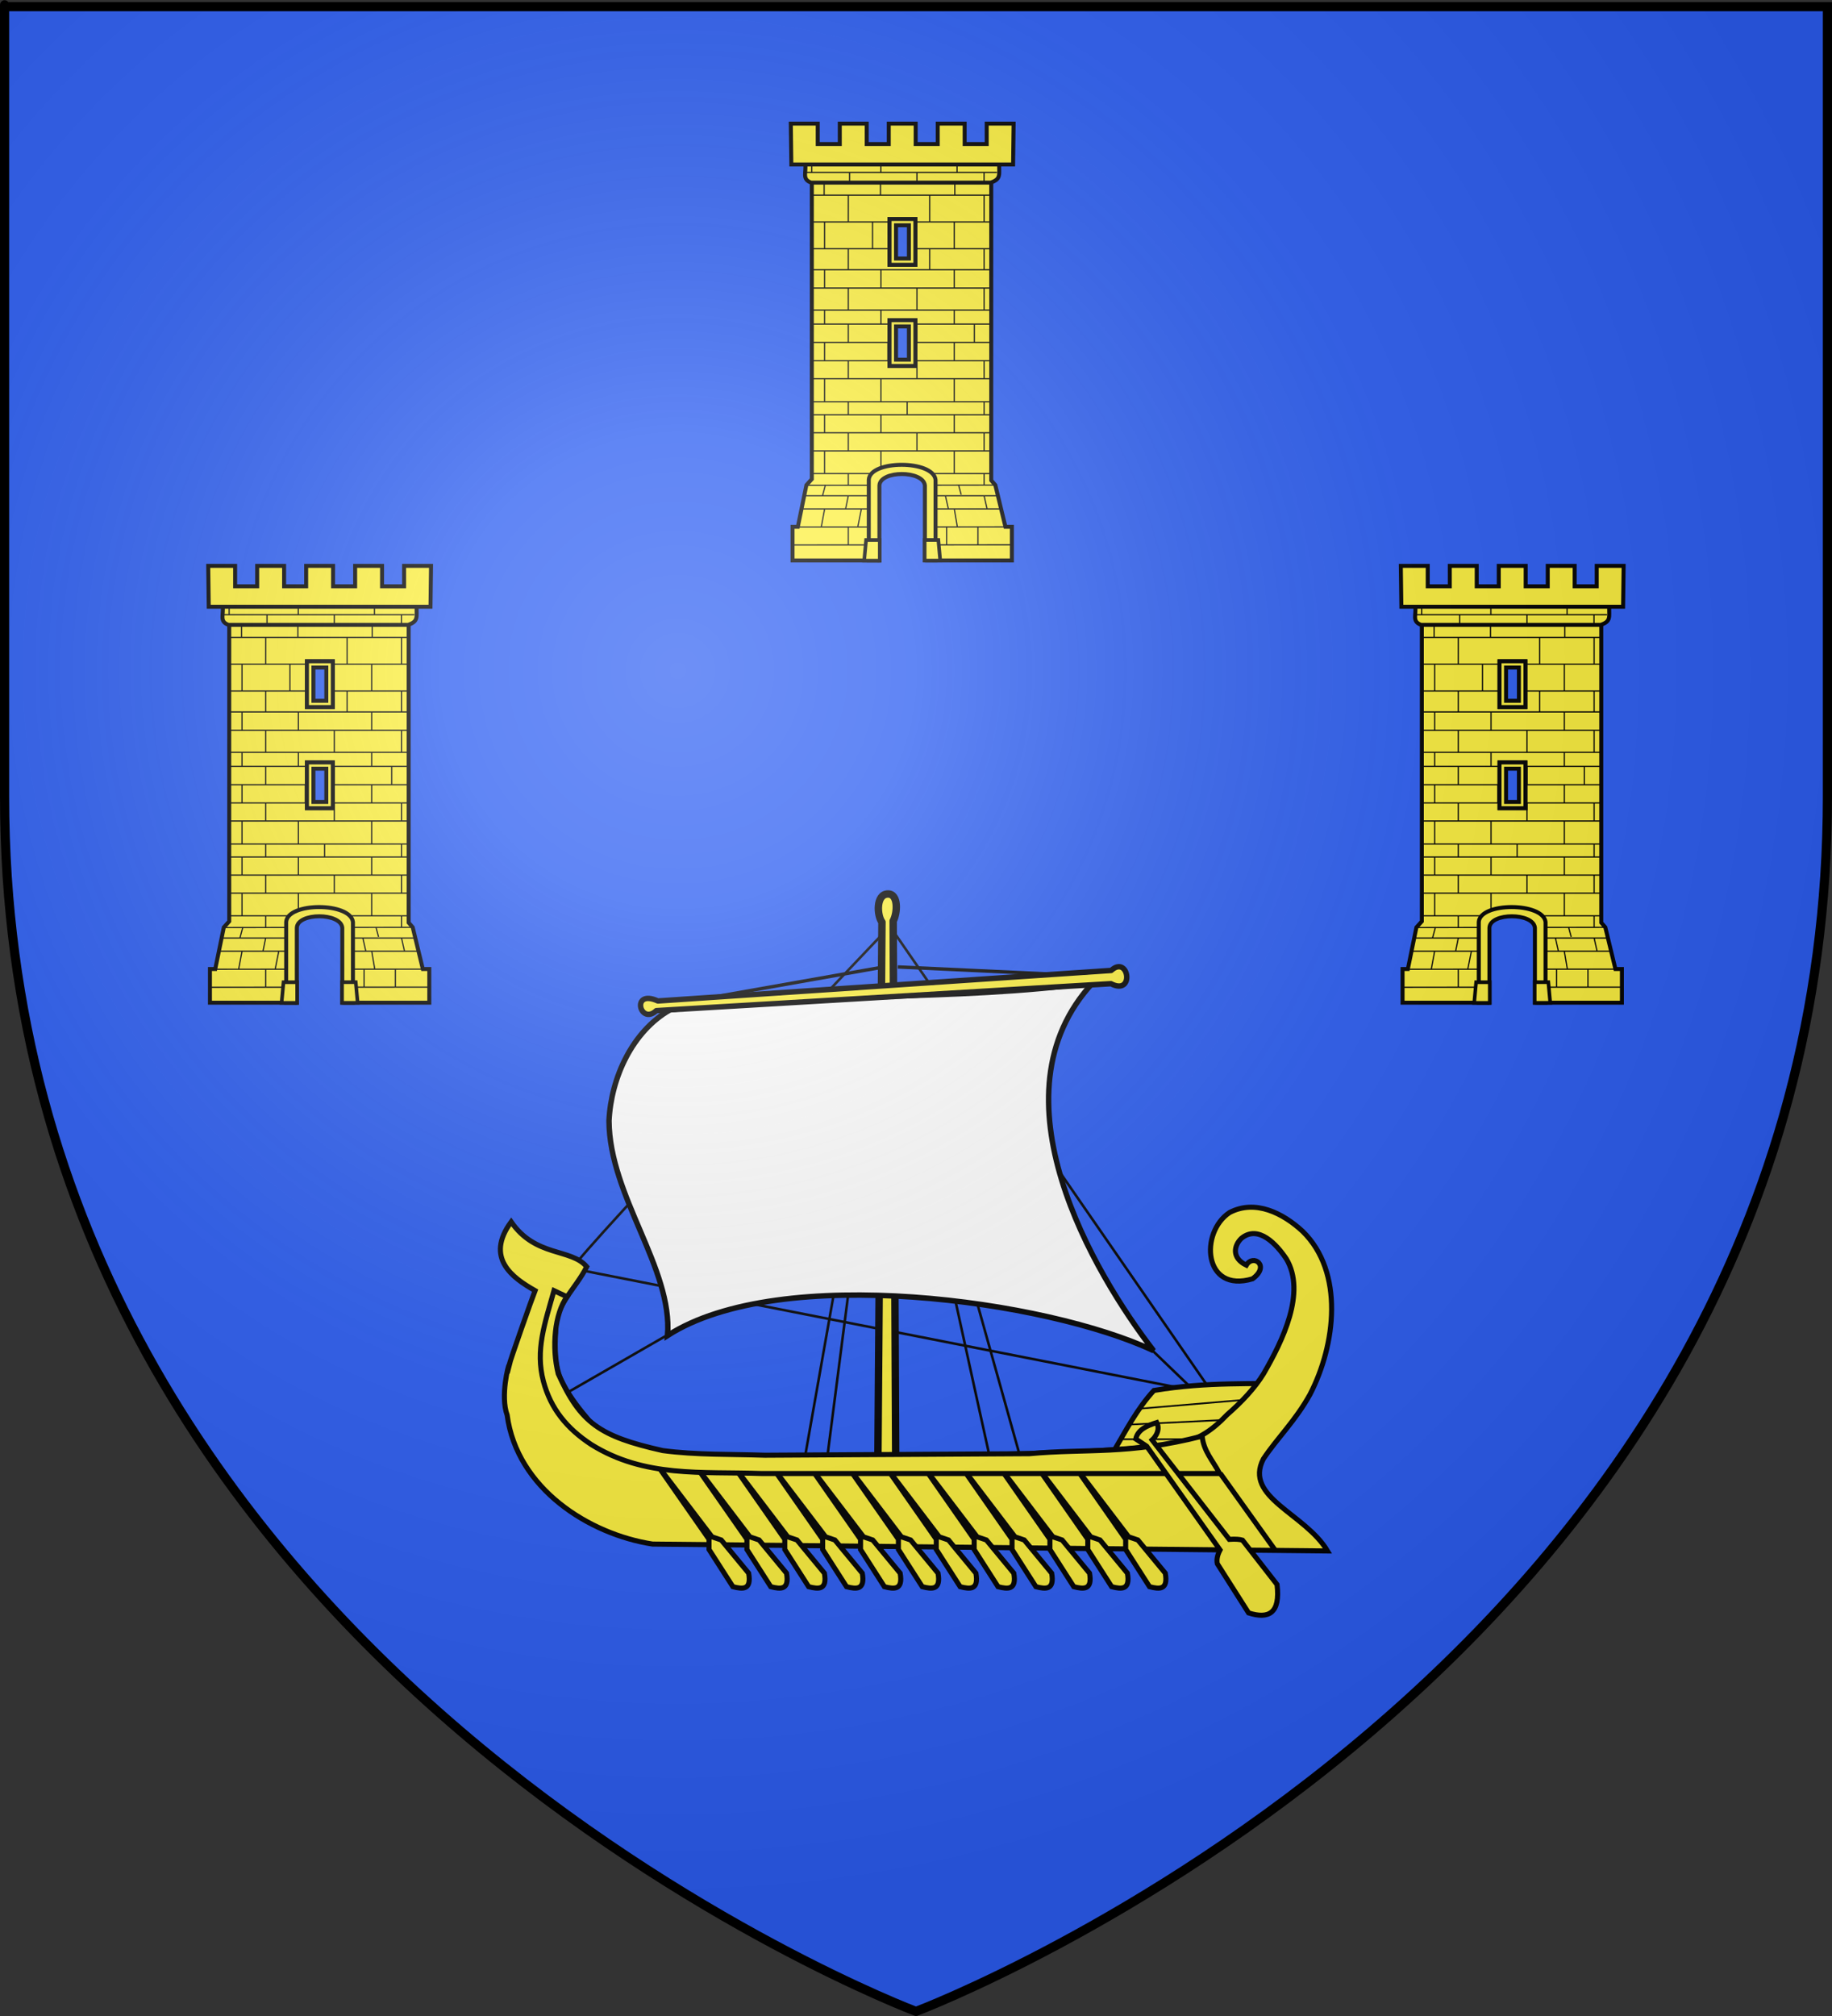 <?xml version="1.0" encoding="UTF-8" standalone="no"?>
<svg
   xmlns:dc="http://purl.org/dc/elements/1.1/"
   xmlns:cc="http://creativecommons.org/ns#"
   xmlns:rdf="http://www.w3.org/1999/02/22-rdf-syntax-ns#"
   xmlns:svg="http://www.w3.org/2000/svg"
   xmlns="http://www.w3.org/2000/svg"
   xmlns:xlink="http://www.w3.org/1999/xlink"
   xmlns:sodipodi="http://sodipodi.sourceforge.net/DTD/sodipodi-0.dtd"
   xmlns:inkscape="http://www.inkscape.org/namespaces/inkscape"
   height="660"
   width="600"
   version="1.0"
   id="svg2"
   sodipodi:version="0.32"
   inkscape:version="0.46"
   sodipodi:docname="Blason ville fr Port-Vendres (Pyrénées-Orientales).svg"
   sodipodi:docbase="D:\Mes documents\Renaud-Notre Lapin"
   inkscape:export-filename="/Users/olivier/Desktop/Blason Rouge/Blason_Vide_3D.png"
   inkscape:export-xdpi="144"
   inkscape:export-ydpi="144"
   inkscape:output_extension="org.inkscape.output.svg.inkscape">
  <rect width="100%" height="100%" fill="#333333" stroke="none"/>
  <sodipodi:namedview
     inkscape:window-height="814"
     inkscape:window-width="1152"
     inkscape:pageshadow="2"
     inkscape:pageopacity="0.0"
     guidetolerance="10.0"
     gridtolerance="10.0"
     objecttolerance="10.0"
     borderopacity="1.0"
     bordercolor="#666666"
     pagecolor="#ffffff"
     id="base"
     showgrid="false"
     height="660px"
     inkscape:zoom="1.7819091"
     inkscape:cx="253.1853"
     inkscape:cy="321.65724"
     inkscape:window-x="-8"
     inkscape:window-y="-8"
     inkscape:current-layer="layer3" />
  <desc
     id="desc4">Flag of Canton of Valais (Wallis)</desc>
  <defs
     id="defs6">
    <inkscape:perspective
       sodipodi:type="inkscape:persp3d"
       inkscape:vp_x="0 : 330 : 1"
       inkscape:vp_y="0 : 1000 : 0"
       inkscape:vp_z="600 : 330 : 1"
       inkscape:persp3d-origin="300 : 220 : 1"
       id="perspective2628" />
    <linearGradient
       id="linearGradient2893">
      <stop
         style="stop-color:white;stop-opacity:0.314;"
         offset="0"
         id="stop2895" />
      <stop
         id="stop2897"
         offset="0.19"
         style="stop-color:white;stop-opacity:0.251;" />
      <stop
         style="stop-color:#6b6b6b;stop-opacity:0.125;"
         offset="0.6"
         id="stop2901" />
      <stop
         style="stop-color:black;stop-opacity:0.125;"
         offset="1"
         id="stop2899" />
    </linearGradient>
    <linearGradient
       id="linearGradient2885">
      <stop
         id="stop2887"
         offset="0"
         style="stop-color:white;stop-opacity:1;" />
      <stop
         style="stop-color:white;stop-opacity:1;"
         offset="0.229"
         id="stop2891" />
      <stop
         id="stop2889"
         offset="1"
         style="stop-color:black;stop-opacity:1;" />
    </linearGradient>
    <linearGradient
       id="linearGradient2955">
      <stop
         id="stop2867"
         offset="0"
         style="stop-color:#fd0000;stop-opacity:1;" />
      <stop
         style="stop-color:#e77275;stop-opacity:0.659;"
         offset="0.5"
         id="stop2873" />
      <stop
         style="stop-color:black;stop-opacity:0.323;"
         offset="1"
         id="stop2959" />
    </linearGradient>
    <radialGradient
       inkscape:collect="always"
       xlink:href="#linearGradient2955"
       id="radialGradient2961"
       cx="225.524"
       cy="218.901"
       fx="225.524"
       fy="218.901"
       r="300"
       gradientTransform="matrix(-4.167939e-4,2.183,-1.884,-3.599562e-4,615.597,-289.121)"
       gradientUnits="userSpaceOnUse" />
    <polygon
       id="star"
       transform="scale(53,53)"
       points="0,-1 0.588,0.809 -0.951,-0.309 0.951,-0.309 -0.588,0.809 0,-1 " />
    <clipPath
       id="clip">
      <path
         d="M 0,-200 L 0,600 L 300,600 L 300,-200 L 0,-200 z "
         id="path10" />
    </clipPath>
    <radialGradient
       inkscape:collect="always"
       xlink:href="#linearGradient2955"
       id="radialGradient1911"
       gradientUnits="userSpaceOnUse"
       gradientTransform="matrix(-4.167939e-4,2.183,-1.884,-3.599562e-4,615.597,-289.121)"
       cx="225.524"
       cy="218.901"
       fx="225.524"
       fy="218.901"
       r="300" />
    <radialGradient
       inkscape:collect="always"
       xlink:href="#linearGradient2955"
       id="radialGradient2865"
       gradientUnits="userSpaceOnUse"
       gradientTransform="matrix(0,1.749,-1.593,-1.049767e-7,551.788,-191.29)"
       cx="225.524"
       cy="218.901"
       fx="225.524"
       fy="218.901"
       r="300" />
    <radialGradient
       inkscape:collect="always"
       xlink:href="#linearGradient2955"
       id="radialGradient2871"
       gradientUnits="userSpaceOnUse"
       gradientTransform="matrix(0,1.386,-1.323,-5.741131e-8,-158.082,-109.541)"
       cx="225.524"
       cy="218.901"
       fx="225.524"
       fy="218.901"
       r="300" />
    <radialGradient
       inkscape:collect="always"
       xlink:href="#linearGradient2893"
       id="radialGradient3163"
       gradientUnits="userSpaceOnUse"
       gradientTransform="matrix(1.353,0,0,1.349,-77.629,-85.747)"
       cx="221.445"
       cy="226.331"
       fx="221.445"
       fy="226.331"
       r="300" />
    <radialGradient
       r="300"
       fy="226.331"
       fx="221.445"
       cy="226.331"
       cx="221.445"
       gradientTransform="matrix(1.353,0,0,1.349,-482.131,612.772)"
       gradientUnits="userSpaceOnUse"
       id="radialGradient17343"
       xlink:href="#linearGradient2893"
       inkscape:collect="always" />
    <radialGradient
       r="300"
       fy="226.331"
       fx="221.445"
       cy="226.331"
       cx="221.445"
       gradientTransform="matrix(1.353,0,0,1.349,-77.629,-85.747)"
       gradientUnits="userSpaceOnUse"
       id="radialGradient17340"
       xlink:href="#linearGradient2893"
       inkscape:collect="always" />
    <radialGradient
       r="300"
       fy="226.331"
       fx="221.445"
       cy="226.331"
       cx="221.445"
       gradientTransform="matrix(1.353,0,0,1.349,-77.629,-85.747)"
       gradientUnits="userSpaceOnUse"
       id="radialGradient17216"
       xlink:href="#linearGradient2893"
       inkscape:collect="always" />
    <g
       id="s">
      <g
         id="c">
        <path
           transform="matrix(0.951,0.309,-0.309,0.951,0,-1)"
           d="M 0,0 L 0,1 L 0.5,1 L 0,0 z"
           id="t" />
        <use
           height="540"
           width="810"
           y="0"
           x="0"
           id="use2144"
           transform="scale(-1,1)"
           xlink:href="#t" />
      </g>
      <g
         id="a">
        <use
           height="540"
           width="810"
           y="0"
           x="0"
           id="use2147"
           transform="matrix(0.309,0.951,-0.951,0.309,0,0)"
           xlink:href="#c" />
        <use
           height="540"
           width="810"
           y="0"
           x="0"
           id="use2149"
           transform="matrix(-0.809,0.588,-0.588,-0.809,0,0)"
           xlink:href="#c" />
      </g>
      <use
         height="540"
         width="810"
         y="0"
         x="0"
         id="use2151"
         transform="scale(-1,1)"
         xlink:href="#a" />
    </g>
    <radialGradient
       r="300"
       fy="226.331"
       fx="221.445"
       cy="226.331"
       cx="221.445"
       gradientTransform="matrix(1.353,0,0,1.349,-77.629,-85.747)"
       gradientUnits="userSpaceOnUse"
       id="radialGradient2799"
       xlink:href="#linearGradient2893"
       inkscape:collect="always" />
    <linearGradient
       id="linearGradient2789">
      <stop
         id="stop2791"
         offset="0"
         style="stop-color:white;stop-opacity:0.314;" />
      <stop
         style="stop-color:white;stop-opacity:0.251;"
         offset="0.19"
         id="stop2793" />
      <stop
         id="stop2795"
         offset="0.6"
         style="stop-color:#6b6b6b;stop-opacity:0.125;" />
      <stop
         id="stop2797"
         offset="1"
         style="stop-color:black;stop-opacity:0.125;" />
    </linearGradient>
    <inkscape:perspective
       id="perspective2786"
       inkscape:persp3d-origin="300 : 220 : 1"
       inkscape:vp_z="600 : 330 : 1"
       inkscape:vp_y="0 : 1000 : 0"
       inkscape:vp_x="0 : 330 : 1"
       sodipodi:type="inkscape:persp3d" />
    <inkscape:perspective
       id="perspective3086"
       inkscape:persp3d-origin="247.78011 : 143.70606 : 1"
       inkscape:vp_z="495.56021 : 215.5591 : 1"
       inkscape:vp_y="0 : 1000 : 0"
       inkscape:vp_x="0 : 215.5591 : 1"
       sodipodi:type="inkscape:persp3d" />
  </defs>
  <g
     inkscape:groupmode="layer"
     id="layer3"
     inkscape:label="Fond écu"
     style="display:inline">
    <path
       id="path2855"
       style="fill:#2b5df2;fill-opacity:1;fill-rule:evenodd;stroke:none;stroke-width:1px;stroke-linecap:butt;stroke-linejoin:miter;stroke-opacity:1"
       d="M 300,658.5 C 300,658.5 1.5,546.18 1.5,260.728 C 1.5,-24.723 1.5,2.176 1.5,2.176 L 598.5,2.176 L 598.5,260.728 C 598.5,546.18 300,658.5 300,658.5 z"
       sodipodi:nodetypes="cccccc" />
    <g
       id="g2942"
       transform="translate(6.348,-5.612)"
       style="fill:#fcef3c">
      <g
         transform="matrix(0.393,0,0,0.393,171.238,-1.744)"
         id="g2890"
         style="fill:#fcef3c">
        <path
           sodipodi:nodetypes="ccccccccccccccc"
           style="fill:#fcef3c;fill-opacity:1;stroke:#000000;stroke-width:3.317;stroke-miterlimit:4;stroke-dasharray:none;stroke-opacity:1"
           d="M 320.352,485.58 L 391.396,485.58 L 391.396,479.729 L 391.396,457.539 L 386.01,457.539 L 377.585,422.81 L 374.194,418.89 L 374.194,152.429 L 224.675,152.429 L 224.675,417.813 L 220.154,422.81 L 213.019,457.539 L 208.604,457.539 L 208.604,485.58 L 282.471,485.58"
           id="path2892" />
        <path
           style="fill:#fcef3c;fill-opacity:1;stroke:#000000;stroke-width:3.317;stroke-miterlimit:4;stroke-dasharray:none;stroke-opacity:1"
           d="M 219.174,155.329 L 380.826,155.329 C 380.577,164.209 382.624,167.837 373.736,170.829 L 224.049,170.829 C 216.12,167.942 220.228,162.396 219.174,155.329 z"
           id="path2894"
           sodipodi:nodetypes="ccccc" />
        <path
           style="fill:#fcef3c;fill-opacity:1;stroke:#000000;stroke-width:3.317;stroke-miterlimit:4;stroke-dasharray:none;stroke-opacity:1"
           d="M 207.159,121.7 L 207.605,155.726 L 392.404,155.726 L 392.841,121.7 L 370.409,121.7 L 370.409,138.717 L 352.029,138.717 L 352.029,121.7 L 329.597,121.7 L 329.597,138.717 L 311.216,138.717 L 311.216,121.7 L 288.784,121.7 L 288.784,138.717 L 270.403,138.717 L 270.403,121.7 L 247.971,121.7 L 247.971,138.717 L 229.591,138.717 L 229.591,121.7 L 207.159,121.7 z"
           id="path2896"
           sodipodi:nodetypes="ccccccccccccccccccccc" />
        <path
           id="path2898"
           style="fill:#fcef3c;fill-opacity:1;fill-rule:evenodd;stroke:#000000;stroke-width:1;stroke-linecap:butt;stroke-linejoin:miter;stroke-miterlimit:4;stroke-dasharray:none;stroke-opacity:1"
           d="M 218.173,431.698 L 379.206,431.698 M 216.191,442.67 L 382.179,442.67 M 208.263,457.726 L 391.345,457.622 M 208.511,472.706 L 391.345,472.602 M 235.339,442.67 L 232.551,457.622 M 265.957,442.67 L 262.984,457.622 M 255.05,457.622 L 255.05,472.602 M 255.05,431.698 L 252.82,442.67 M 337.002,457.622 L 337.002,472.602 M 336.011,431.698 L 338.488,442.67 M 343.407,442.67 L 345.947,457.622 M 363.108,457.622 L 363.108,472.602 M 368.247,431.698 L 370.724,442.67 M 224.254,413.206 L 373.26,413.206 M 231.52,155.145 L 255.885,155.145 L 284.952,155.145 L 312.736,155.145 L 341.803,155.145 L 366.595,155.145 L 380.445,155.145 M 219.164,162.365 L 378.958,162.365 M 223.623,170.32 L 374.251,170.32 M 224.862,181.292 L 374.251,181.292 M 224.064,203.575 L 374.251,203.575 M 224.254,225.933 L 374.251,225.933 M 224.254,243.382 L 373.755,243.382 M 224.254,258.668 L 373.755,258.668 M 224.254,277.015 L 373.755,277.015 M 224.254,288.706 L 373.755,288.706 M 224.681,303.992 L 373.755,303.992 M 224.254,319.211 L 373.755,319.211 M 223.399,334.203 L 373.755,334.203 M 224.254,353.415 L 373.755,353.415 M 223.826,364.224 L 373.755,364.224 M 223.826,379.255 L 374.251,379.255 M 223.826,394.352 L 374.003,394.352 M 224.567,155.145 L 224.567,162.365 M 234.912,169.98 L 234.912,181.167 M 235.339,203.575 L 235.339,225.933 M 235.339,243.382 L 235.339,258.668 M 235.339,277.015 L 235.339,288.706 M 235.339,303.992 L 235.339,319.211 M 235.339,334.203 L 235.339,353.415 M 235.339,364.224 L 235.339,379.255 M 235.339,394.352 L 235.339,413.206 M 236.083,422.432 L 233.605,431.589 M 282.201,155.145 L 282.201,162.365 M 281.883,169.98 L 281.883,181.167 M 275.247,203.575 L 275.247,225.933 M 282.31,243.382 L 282.31,258.668 M 282.31,277.015 L 282.31,288.706 M 288.053,303.992 L 288.053,319.211 M 282.31,334.203 L 282.31,353.415 M 282.31,364.224 L 282.31,379.255 M 282.31,394.352 L 282.31,413.206 M 282.31,422.432 L 282.31,430.77 M 256.169,162.365 L 256.169,170.117 M 255.073,181.3 L 255.05,203.575 M 255.05,225.933 L 255.05,243.382 M 255.05,258.668 L 255.05,277.015 M 255.05,288.706 L 255.05,303.992 M 255.05,319.211 L 255.05,334.203 M 255.05,353.415 L 255.05,364.224 M 255.05,379.255 L 255.05,394.352 M 255.05,413.206 L 255.05,422.432 M 312.28,162.365 L 312.28,170.117 M 322.875,181.3 L 322.875,203.575 M 322.875,225.933 L 322.875,243.382 M 312.28,258.668 L 312.28,277.015 M 312.28,288.706 L 312.28,303.992 M 312.28,319.211 L 312.28,334.203 M 304.119,353.415 L 304.119,364.224 M 312.28,379.255 L 312.28,394.352 M 312.28,413.206 L 312.28,422.432 M 345.707,155.145 L 345.707,162.365 M 343.834,169.98 L 343.834,181.167 M 343.407,203.575 L 343.407,225.933 M 343.407,243.382 L 343.407,258.668 M 343.407,277.015 L 343.407,288.706 M 343.407,303.992 L 343.407,319.211 M 343.407,334.203 L 343.407,353.415 M 343.407,364.224 L 343.407,379.255 M 343.407,394.352 L 343.407,413.206 M 346.895,422.432 L 349.125,430.77 M 368.169,162.365 L 368.169,170.117 M 368.247,181.3 L 368.247,203.575 M 368.247,225.933 L 368.247,243.382 M 368.247,258.668 L 368.247,277.015 M 360.086,288.706 L 360.086,303.992 M 368.247,319.211 L 368.247,334.203 M 368.247,353.415 L 368.247,364.224 M 368.247,379.255 L 368.247,394.352 M 368.247,413.206 L 368.247,422.432 M 220.466,422.985 L 376.417,422.78"
           sodipodi:nodetypes="ccccccccccccccccccccccccccccccccccccccccccccccccccccccccccccccccccccccccccccccccccccccccccccccccccccccccccccccccccccccccccccccccccccccccccccccccccccccccccccccccccccccccccccccccccccccc" />
        <path
           id="path2900"
           d="M 289.435,201.154 L 289.435,239.291 L 310.987,239.291 L 310.987,201.154 L 289.435,201.154 z"
           style="fill:#2b5df2;fill-opacity:1;stroke:#000000;stroke-width:3.317;stroke-miterlimit:4;stroke-dasharray:none;stroke-opacity:1"
           sodipodi:nodetypes="ccccc" />
        <path
           style="fill:#fcef3c;fill-opacity:1;stroke:#000000;stroke-width:3.317;stroke-miterlimit:4;stroke-dasharray:none;stroke-opacity:1"
           d="M 289.435,201.154 L 289.435,239.291 L 310.987,239.291 L 310.987,201.154 L 289.435,201.154 z M 294.841,206.367 L 305.581,206.367 L 305.581,234.078 L 294.841,234.078 L 294.841,206.367 z"
           id="path2902" />
        <path
           sodipodi:nodetypes="ccccc"
           style="fill:#2b5df2;fill-opacity:1;stroke:#000000;stroke-width:3.317;stroke-miterlimit:4;stroke-dasharray:none;stroke-opacity:1"
           d="M 289.435,285.428 L 289.435,323.564 L 310.987,323.564 L 310.987,285.428 L 289.435,285.428 z"
           id="path2904" />
        <path
           id="path2906"
           d="M 289.435,285.428 L 289.435,323.564 L 310.987,323.564 L 310.987,285.428 L 289.435,285.428 z M 294.841,290.64 L 305.581,290.64 L 305.581,318.351 L 294.841,318.351 L 294.841,290.64 z"
           style="fill:#fcef3c;fill-opacity:1;stroke:#000000;stroke-width:3.317;stroke-miterlimit:4;stroke-dasharray:none;stroke-opacity:1" />
        <g
           id="g2908"
           transform="translate(-1.841,0)"
           style="fill:#fcef3c">
          <path
             sodipodi:nodetypes="cccccc"
             id="path2910"
             d="M 282.612,485.543 L 273.972,485.543 L 273.972,418.362 C 274.961,401.729 327.632,401.796 329.611,418.362 L 329.611,485.543 L 320.633,485.543"
             style="fill:#fcef3c;fill-opacity:1;stroke:#000000;stroke-width:3.317;stroke-miterlimit:4;stroke-dasharray:none;stroke-opacity:1" />
          <path
             style="fill:#2b5df2;fill-opacity:1;stroke:#000000;stroke-width:3.317;stroke-miterlimit:4;stroke-dasharray:none;stroke-opacity:1"
             d="M 282.844,487.205 L 282.844,423.1 C 283.518,410.392 319.391,410.443 320.738,423.1 L 320.738,487.205"
             id="path2912"
             sodipodi:nodetypes="cccc" />
          <path
             sodipodi:nodetypes="cccccccccc"
             d="M 271.741,468.546 L 283.117,468.546 L 283.117,485.719 L 270.154,485.719 L 271.741,468.546 z M 320.565,468.497 L 331.941,468.497 L 333.528,485.669 L 320.565,485.669 L 320.565,468.497 z"
             style="opacity:0.99;fill:#fcef3c;fill-opacity:1;stroke:#000000;stroke-width:3;stroke-linejoin:miter;stroke-miterlimit:4;stroke-opacity:1"
             id="path2914" />
        </g>
      </g>
      <g
         transform="matrix(0.393,0,0,0.393,-19.569,143.044)"
         id="g2916"
         style="fill:#fcef3c">
        <path
           sodipodi:nodetypes="ccccccccccccccc"
           style="fill:#fcef3c;fill-opacity:1;stroke:#000000;stroke-width:3.317;stroke-miterlimit:4;stroke-dasharray:none;stroke-opacity:1"
           d="M 320.352,485.58 L 391.396,485.58 L 391.396,479.729 L 391.396,457.539 L 386.01,457.539 L 377.585,422.81 L 374.194,418.89 L 374.194,152.429 L 224.675,152.429 L 224.675,417.813 L 220.154,422.81 L 213.019,457.539 L 208.604,457.539 L 208.604,485.58 L 282.471,485.58"
           id="path2918" />
        <path
           style="fill:#fcef3c;fill-opacity:1;stroke:#000000;stroke-width:3.317;stroke-miterlimit:4;stroke-dasharray:none;stroke-opacity:1"
           d="M 219.174,155.329 L 380.826,155.329 C 380.577,164.209 382.624,167.837 373.736,170.829 L 224.049,170.829 C 216.12,167.942 220.228,162.396 219.174,155.329 z"
           id="path2920"
           sodipodi:nodetypes="ccccc" />
        <path
           style="fill:#fcef3c;fill-opacity:1;stroke:#000000;stroke-width:3.317;stroke-miterlimit:4;stroke-dasharray:none;stroke-opacity:1"
           d="M 207.159,121.7 L 207.605,155.726 L 392.404,155.726 L 392.841,121.7 L 370.409,121.7 L 370.409,138.717 L 352.029,138.717 L 352.029,121.7 L 329.597,121.7 L 329.597,138.717 L 311.216,138.717 L 311.216,121.7 L 288.784,121.7 L 288.784,138.717 L 270.403,138.717 L 270.403,121.7 L 247.971,121.7 L 247.971,138.717 L 229.591,138.717 L 229.591,121.7 L 207.159,121.7 z"
           id="path2922"
           sodipodi:nodetypes="ccccccccccccccccccccc" />
        <path
           id="path2924"
           style="fill:#fcef3c;fill-opacity:1;fill-rule:evenodd;stroke:#000000;stroke-width:1;stroke-linecap:butt;stroke-linejoin:miter;stroke-miterlimit:4;stroke-dasharray:none;stroke-opacity:1"
           d="M 218.173,431.698 L 379.206,431.698 M 216.191,442.67 L 382.179,442.67 M 208.263,457.726 L 391.345,457.622 M 208.511,472.706 L 391.345,472.602 M 235.339,442.67 L 232.551,457.622 M 265.957,442.67 L 262.984,457.622 M 255.05,457.622 L 255.05,472.602 M 255.05,431.698 L 252.82,442.67 M 337.002,457.622 L 337.002,472.602 M 336.011,431.698 L 338.488,442.67 M 343.407,442.67 L 345.947,457.622 M 363.108,457.622 L 363.108,472.602 M 368.247,431.698 L 370.724,442.67 M 224.254,413.206 L 373.26,413.206 M 231.52,155.145 L 255.885,155.145 L 284.952,155.145 L 312.736,155.145 L 341.803,155.145 L 366.595,155.145 L 380.445,155.145 M 219.164,162.365 L 378.958,162.365 M 223.623,170.32 L 374.251,170.32 M 224.862,181.292 L 374.251,181.292 M 224.064,203.575 L 374.251,203.575 M 224.254,225.933 L 374.251,225.933 M 224.254,243.382 L 373.755,243.382 M 224.254,258.668 L 373.755,258.668 M 224.254,277.015 L 373.755,277.015 M 224.254,288.706 L 373.755,288.706 M 224.681,303.992 L 373.755,303.992 M 224.254,319.211 L 373.755,319.211 M 223.399,334.203 L 373.755,334.203 M 224.254,353.415 L 373.755,353.415 M 223.826,364.224 L 373.755,364.224 M 223.826,379.255 L 374.251,379.255 M 223.826,394.352 L 374.003,394.352 M 224.567,155.145 L 224.567,162.365 M 234.912,169.98 L 234.912,181.167 M 235.339,203.575 L 235.339,225.933 M 235.339,243.382 L 235.339,258.668 M 235.339,277.015 L 235.339,288.706 M 235.339,303.992 L 235.339,319.211 M 235.339,334.203 L 235.339,353.415 M 235.339,364.224 L 235.339,379.255 M 235.339,394.352 L 235.339,413.206 M 236.083,422.432 L 233.605,431.589 M 282.201,155.145 L 282.201,162.365 M 281.883,169.98 L 281.883,181.167 M 275.247,203.575 L 275.247,225.933 M 282.31,243.382 L 282.31,258.668 M 282.31,277.015 L 282.31,288.706 M 288.053,303.992 L 288.053,319.211 M 282.31,334.203 L 282.31,353.415 M 282.31,364.224 L 282.31,379.255 M 282.31,394.352 L 282.31,413.206 M 282.31,422.432 L 282.31,430.77 M 256.169,162.365 L 256.169,170.117 M 255.073,181.3 L 255.05,203.575 M 255.05,225.933 L 255.05,243.382 M 255.05,258.668 L 255.05,277.015 M 255.05,288.706 L 255.05,303.992 M 255.05,319.211 L 255.05,334.203 M 255.05,353.415 L 255.05,364.224 M 255.05,379.255 L 255.05,394.352 M 255.05,413.206 L 255.05,422.432 M 312.28,162.365 L 312.28,170.117 M 322.875,181.3 L 322.875,203.575 M 322.875,225.933 L 322.875,243.382 M 312.28,258.668 L 312.28,277.015 M 312.28,288.706 L 312.28,303.992 M 312.28,319.211 L 312.28,334.203 M 304.119,353.415 L 304.119,364.224 M 312.28,379.255 L 312.28,394.352 M 312.28,413.206 L 312.28,422.432 M 345.707,155.145 L 345.707,162.365 M 343.834,169.98 L 343.834,181.167 M 343.407,203.575 L 343.407,225.933 M 343.407,243.382 L 343.407,258.668 M 343.407,277.015 L 343.407,288.706 M 343.407,303.992 L 343.407,319.211 M 343.407,334.203 L 343.407,353.415 M 343.407,364.224 L 343.407,379.255 M 343.407,394.352 L 343.407,413.206 M 346.895,422.432 L 349.125,430.77 M 368.169,162.365 L 368.169,170.117 M 368.247,181.3 L 368.247,203.575 M 368.247,225.933 L 368.247,243.382 M 368.247,258.668 L 368.247,277.015 M 360.086,288.706 L 360.086,303.992 M 368.247,319.211 L 368.247,334.203 M 368.247,353.415 L 368.247,364.224 M 368.247,379.255 L 368.247,394.352 M 368.247,413.206 L 368.247,422.432 M 220.466,422.985 L 376.417,422.78"
           sodipodi:nodetypes="ccccccccccccccccccccccccccccccccccccccccccccccccccccccccccccccccccccccccccccccccccccccccccccccccccccccccccccccccccccccccccccccccccccccccccccccccccccccccccccccccccccccccccccccccccccccc" />
        <path
           id="path2926"
           d="M 289.435,201.154 L 289.435,239.291 L 310.987,239.291 L 310.987,201.154 L 289.435,201.154 z"
           style="fill:#2b5df2;fill-opacity:1;stroke:#000000;stroke-width:3.317;stroke-miterlimit:4;stroke-dasharray:none;stroke-opacity:1"
           sodipodi:nodetypes="ccccc" />
        <path
           style="fill:#fcef3c;fill-opacity:1;stroke:#000000;stroke-width:3.317;stroke-miterlimit:4;stroke-dasharray:none;stroke-opacity:1"
           d="M 289.435,201.154 L 289.435,239.291 L 310.987,239.291 L 310.987,201.154 L 289.435,201.154 z M 294.841,206.367 L 305.581,206.367 L 305.581,234.078 L 294.841,234.078 L 294.841,206.367 z"
           id="path2928" />
        <path
           sodipodi:nodetypes="ccccc"
           style="fill:#2b5df2;fill-opacity:1;stroke:#000000;stroke-width:3.317;stroke-miterlimit:4;stroke-dasharray:none;stroke-opacity:1"
           d="M 289.435,285.428 L 289.435,323.564 L 310.987,323.564 L 310.987,285.428 L 289.435,285.428 z"
           id="path2930" />
        <path
           id="path2932"
           d="M 289.435,285.428 L 289.435,323.564 L 310.987,323.564 L 310.987,285.428 L 289.435,285.428 z M 294.841,290.64 L 305.581,290.64 L 305.581,318.351 L 294.841,318.351 L 294.841,290.64 z"
           style="fill:#fcef3c;fill-opacity:1;stroke:#000000;stroke-width:3.317;stroke-miterlimit:4;stroke-dasharray:none;stroke-opacity:1" />
        <g
           id="g2934"
           transform="translate(-1.841,0)"
           style="fill:#fcef3c">
          <path
             sodipodi:nodetypes="cccccc"
             id="path2936"
             d="M 282.612,485.543 L 273.972,485.543 L 273.972,418.362 C 274.961,401.729 327.632,401.796 329.611,418.362 L 329.611,485.543 L 320.633,485.543"
             style="fill:#fcef3c;fill-opacity:1;stroke:#000000;stroke-width:3.317;stroke-miterlimit:4;stroke-dasharray:none;stroke-opacity:1" />
          <path
             style="fill:#2b5df2;fill-opacity:1;stroke:#000000;stroke-width:3.317;stroke-miterlimit:4;stroke-dasharray:none;stroke-opacity:1"
             d="M 282.844,487.205 L 282.844,423.1 C 283.518,410.392 319.391,410.443 320.738,423.1 L 320.738,487.205"
             id="path2938"
             sodipodi:nodetypes="cccc" />
          <path
             sodipodi:nodetypes="cccccccccc"
             d="M 271.741,468.546 L 283.117,468.546 L 283.117,485.719 L 270.154,485.719 L 271.741,468.546 z M 320.565,468.497 L 331.941,468.497 L 333.528,485.669 L 320.565,485.669 L 320.565,468.497 z"
             style="opacity:0.99;fill:#fcef3c;fill-opacity:1;stroke:#000000;stroke-width:3;stroke-linejoin:miter;stroke-miterlimit:4;stroke-opacity:1"
             id="path2940" />
        </g>
      </g>
      <g
         id="g17536"
         transform="matrix(0.393,0,0,0.393,371.023,143.044)"
         style="fill:#fcef3c">
        <path
           id="path94879"
           d="M 320.352,485.58 L 391.396,485.58 L 391.396,479.729 L 391.396,457.539 L 386.01,457.539 L 377.585,422.81 L 374.194,418.89 L 374.194,152.429 L 224.675,152.429 L 224.675,417.813 L 220.154,422.81 L 213.019,457.539 L 208.604,457.539 L 208.604,485.58 L 282.471,485.58"
           style="fill:#fcef3c;fill-opacity:1;stroke:#000000;stroke-width:3.317;stroke-miterlimit:4;stroke-dasharray:none;stroke-opacity:1"
           sodipodi:nodetypes="ccccccccccccccc" />
        <path
           sodipodi:nodetypes="ccccc"
           id="path94881"
           d="M 219.174,155.329 L 380.826,155.329 C 380.577,164.209 382.624,167.837 373.736,170.829 L 224.049,170.829 C 216.12,167.942 220.228,162.396 219.174,155.329 z"
           style="fill:#fcef3c;fill-opacity:1;stroke:#000000;stroke-width:3.317;stroke-miterlimit:4;stroke-dasharray:none;stroke-opacity:1" />
        <path
           sodipodi:nodetypes="ccccccccccccccccccccc"
           id="path94883"
           d="M 207.159,121.7 L 207.605,155.726 L 392.404,155.726 L 392.841,121.7 L 370.409,121.7 L 370.409,138.717 L 352.029,138.717 L 352.029,121.7 L 329.597,121.7 L 329.597,138.717 L 311.216,138.717 L 311.216,121.7 L 288.784,121.7 L 288.784,138.717 L 270.403,138.717 L 270.403,121.7 L 247.971,121.7 L 247.971,138.717 L 229.591,138.717 L 229.591,121.7 L 207.159,121.7 z"
           style="fill:#fcef3c;fill-opacity:1;stroke:#000000;stroke-width:3.317;stroke-miterlimit:4;stroke-dasharray:none;stroke-opacity:1" />
        <path
           sodipodi:nodetypes="ccccccccccccccccccccccccccccccccccccccccccccccccccccccccccccccccccccccccccccccccccccccccccccccccccccccccccccccccccccccccccccccccccccccccccccccccccccccccccccccccccccccccccccccccccccccc"
           d="M 218.173,431.698 L 379.206,431.698 M 216.191,442.67 L 382.179,442.67 M 208.263,457.726 L 391.345,457.622 M 208.511,472.706 L 391.345,472.602 M 235.339,442.67 L 232.551,457.622 M 265.957,442.67 L 262.984,457.622 M 255.05,457.622 L 255.05,472.602 M 255.05,431.698 L 252.82,442.67 M 337.002,457.622 L 337.002,472.602 M 336.011,431.698 L 338.488,442.67 M 343.407,442.67 L 345.947,457.622 M 363.108,457.622 L 363.108,472.602 M 368.247,431.698 L 370.724,442.67 M 224.254,413.206 L 373.26,413.206 M 231.52,155.145 L 255.885,155.145 L 284.952,155.145 L 312.736,155.145 L 341.803,155.145 L 366.595,155.145 L 380.445,155.145 M 219.164,162.365 L 378.958,162.365 M 223.623,170.32 L 374.251,170.32 M 224.862,181.292 L 374.251,181.292 M 224.064,203.575 L 374.251,203.575 M 224.254,225.933 L 374.251,225.933 M 224.254,243.382 L 373.755,243.382 M 224.254,258.668 L 373.755,258.668 M 224.254,277.015 L 373.755,277.015 M 224.254,288.706 L 373.755,288.706 M 224.681,303.992 L 373.755,303.992 M 224.254,319.211 L 373.755,319.211 M 223.399,334.203 L 373.755,334.203 M 224.254,353.415 L 373.755,353.415 M 223.826,364.224 L 373.755,364.224 M 223.826,379.255 L 374.251,379.255 M 223.826,394.352 L 374.003,394.352 M 224.567,155.145 L 224.567,162.365 M 234.912,169.98 L 234.912,181.167 M 235.339,203.575 L 235.339,225.933 M 235.339,243.382 L 235.339,258.668 M 235.339,277.015 L 235.339,288.706 M 235.339,303.992 L 235.339,319.211 M 235.339,334.203 L 235.339,353.415 M 235.339,364.224 L 235.339,379.255 M 235.339,394.352 L 235.339,413.206 M 236.083,422.432 L 233.605,431.589 M 282.201,155.145 L 282.201,162.365 M 281.883,169.98 L 281.883,181.167 M 275.247,203.575 L 275.247,225.933 M 282.31,243.382 L 282.31,258.668 M 282.31,277.015 L 282.31,288.706 M 288.053,303.992 L 288.053,319.211 M 282.31,334.203 L 282.31,353.415 M 282.31,364.224 L 282.31,379.255 M 282.31,394.352 L 282.31,413.206 M 282.31,422.432 L 282.31,430.77 M 256.169,162.365 L 256.169,170.117 M 255.073,181.3 L 255.05,203.575 M 255.05,225.933 L 255.05,243.382 M 255.05,258.668 L 255.05,277.015 M 255.05,288.706 L 255.05,303.992 M 255.05,319.211 L 255.05,334.203 M 255.05,353.415 L 255.05,364.224 M 255.05,379.255 L 255.05,394.352 M 255.05,413.206 L 255.05,422.432 M 312.28,162.365 L 312.28,170.117 M 322.875,181.3 L 322.875,203.575 M 322.875,225.933 L 322.875,243.382 M 312.28,258.668 L 312.28,277.015 M 312.28,288.706 L 312.28,303.992 M 312.28,319.211 L 312.28,334.203 M 304.119,353.415 L 304.119,364.224 M 312.28,379.255 L 312.28,394.352 M 312.28,413.206 L 312.28,422.432 M 345.707,155.145 L 345.707,162.365 M 343.834,169.98 L 343.834,181.167 M 343.407,203.575 L 343.407,225.933 M 343.407,243.382 L 343.407,258.668 M 343.407,277.015 L 343.407,288.706 M 343.407,303.992 L 343.407,319.211 M 343.407,334.203 L 343.407,353.415 M 343.407,364.224 L 343.407,379.255 M 343.407,394.352 L 343.407,413.206 M 346.895,422.432 L 349.125,430.77 M 368.169,162.365 L 368.169,170.117 M 368.247,181.3 L 368.247,203.575 M 368.247,225.933 L 368.247,243.382 M 368.247,258.668 L 368.247,277.015 M 360.086,288.706 L 360.086,303.992 M 368.247,319.211 L 368.247,334.203 M 368.247,353.415 L 368.247,364.224 M 368.247,379.255 L 368.247,394.352 M 368.247,413.206 L 368.247,422.432 M 220.466,422.985 L 376.417,422.78"
           style="fill:#fcef3c;fill-opacity:1;fill-rule:evenodd;stroke:#000000;stroke-width:1;stroke-linecap:butt;stroke-linejoin:miter;stroke-miterlimit:4;stroke-dasharray:none;stroke-opacity:1"
           id="path94885" />
        <path
           sodipodi:nodetypes="ccccc"
           style="fill:#2b5df2;fill-opacity:1;stroke:#000000;stroke-width:3.317;stroke-miterlimit:4;stroke-dasharray:none;stroke-opacity:1"
           d="M 289.435,201.154 L 289.435,239.291 L 310.987,239.291 L 310.987,201.154 L 289.435,201.154 z"
           id="path94887" />
        <path
           id="path94889"
           d="M 289.435,201.154 L 289.435,239.291 L 310.987,239.291 L 310.987,201.154 L 289.435,201.154 z M 294.841,206.367 L 305.581,206.367 L 305.581,234.078 L 294.841,234.078 L 294.841,206.367 z"
           style="fill:#fcef3c;fill-opacity:1;stroke:#000000;stroke-width:3.317;stroke-miterlimit:4;stroke-dasharray:none;stroke-opacity:1" />
        <path
           id="path94891"
           d="M 289.435,285.428 L 289.435,323.564 L 310.987,323.564 L 310.987,285.428 L 289.435,285.428 z"
           style="fill:#2b5df2;fill-opacity:1;stroke:#000000;stroke-width:3.317;stroke-miterlimit:4;stroke-dasharray:none;stroke-opacity:1"
           sodipodi:nodetypes="ccccc" />
        <path
           style="fill:#fcef3c;fill-opacity:1;stroke:#000000;stroke-width:3.317;stroke-miterlimit:4;stroke-dasharray:none;stroke-opacity:1"
           d="M 289.435,285.428 L 289.435,323.564 L 310.987,323.564 L 310.987,285.428 L 289.435,285.428 z M 294.841,290.64 L 305.581,290.64 L 305.581,318.351 L 294.841,318.351 L 294.841,290.64 z"
           id="path94893" />
        <g
           transform="translate(-1.841,0)"
           id="g17531"
           style="fill:#fcef3c">
          <path
             style="fill:#fcef3c;fill-opacity:1;stroke:#000000;stroke-width:3.317;stroke-miterlimit:4;stroke-dasharray:none;stroke-opacity:1"
             d="M 282.612,485.543 L 273.972,485.543 L 273.972,418.362 C 274.961,401.729 327.632,401.796 329.611,418.362 L 329.611,485.543 L 320.633,485.543"
             id="path94895"
             sodipodi:nodetypes="cccccc" />
          <path
             sodipodi:nodetypes="cccc"
             id="path94897"
             d="M 282.844,487.205 L 282.844,423.1 C 283.518,410.392 319.391,410.443 320.738,423.1 L 320.738,487.205"
             style="fill:#2b5df2;fill-opacity:1;stroke:#000000;stroke-width:3.317;stroke-miterlimit:4;stroke-dasharray:none;stroke-opacity:1" />
          <path
             id="rect17475"
             style="opacity:0.99;fill:#fcef3c;fill-opacity:1;stroke:#000000;stroke-width:3;stroke-linejoin:miter;stroke-miterlimit:4;stroke-opacity:1"
             d="M 271.741,468.546 L 283.117,468.546 L 283.117,485.719 L 270.154,485.719 L 271.741,468.546 z M 320.565,468.497 L 331.941,468.497 L 333.528,485.669 L 320.565,485.669 L 320.565,468.497 z"
             sodipodi:nodetypes="cccccccccc" />
        </g>
      </g>
    </g>
    <rect
       rx="0.876"
       y="313.012"
       x="996.901"
       height="0"
       width="3.648"
       id="rect17477"
       style="opacity:0.99;fill:#ffffff;fill-opacity:1;stroke:#000000;stroke-width:3;stroke-linejoin:bevel;stroke-miterlimit:4;stroke-dasharray:none;stroke-opacity:1" />
    <g
       id="g3128"
       transform="translate(1.3332099e-6,0)">
      <path
         sodipodi:nodetypes="ccccccccccccccc"
         d="M 376.51,441.241 L 403.451,467.185 M 292.692,305.038 L 404.449,466.686 M 406.818,458.393 L 187.484,415.298 C 189.479,410.309 290.696,304.04 290.696,304.04 M 220.848,435.753 L 184.427,456.708 M 270.739,478.66 L 290.696,323.497 C 290.197,326.99 263.256,479.159 263.256,479.159 M 334.601,478.66 L 291.195,323.497 C 291.195,327.988 324.622,479.159 324.622,479.159"
         style="fill:none;fill-rule:evenodd;stroke:#000000;stroke-width:0.829;stroke-linecap:butt;stroke-linejoin:miter;stroke-miterlimit:4;stroke-dasharray:none;stroke-opacity:1"
         id="path3730" />
      <g
         transform="matrix(-0.165,0,0,0.322,551.64,-76.312)"
         id="g6671">
        <path
           sodipodi:nodetypes="cccccc"
           id="rect2908"
           transform="matrix(3.353,0,0,1.717,-1676.784,1029.448)"
           d="M 971.705,67.844 C 965.011,67.564 965.993,79.487 968.442,83.812 L 966.938,404.906 L 977.5,404.906 L 975.082,84.5 C 978.066,80.522 978.703,68.081 971.705,67.844 z"
           style="fill:#fcef3c;fill-opacity:1;fill-rule:evenodd;stroke:#000000;stroke-width:4.391;stroke-linecap:round;stroke-linejoin:round;stroke-miterlimit:4;stroke-dashoffset:0;stroke-opacity:1" />
      </g>
      <g
         transform="matrix(-1,0,0,1,599.765,0)"
         id="g3124">
        <path
           style="fill:#fcef3c;fill-opacity:1;fill-rule:evenodd;stroke:#000000;stroke-width:1.658;stroke-linecap:butt;stroke-linejoin:miter;stroke-miterlimit:4;stroke-dasharray:none;stroke-opacity:1"
           d="M 235.316,475.667 C 231.144,468.531 227.28,461.085 221.846,455.211 C 203.922,452.255 189.996,453.297 174.449,452.716 L 189.416,476.166 L 235.316,475.667 z"
           id="path3715"
           sodipodi:nodetypes="ccccc" />
        <path
           id="path3717"
           style="fill:none;fill-rule:evenodd;stroke:#000000;stroke-width:0.553px;stroke-linecap:butt;stroke-linejoin:miter;stroke-opacity:1"
           d="M 226.749,461.198 L 187.385,457.877 M 229.566,466.364 L 192.641,464.567 M 232.736,471.176 L 203.386,471.176"
           sodipodi:nodetypes="cccccc" />
      </g>
      <path
         sodipodi:nodetypes="ccccccccccccccscccccccc"
         d="M 434.773,507.757 C 427.454,495.433 407.256,490.247 413.769,477.621 C 418.441,470.624 424.24,465.183 429.033,456.517 C 437.474,440.243 440.287,416.444 426.628,403.115 C 420.196,397.165 411.132,392.563 402.702,396.958 C 392.86,403.446 394.086,423.474 410.211,418.666 C 416.105,414.399 410.448,410.399 408.181,414.19 C 403.359,411.87 404.074,407.812 406.547,405.427 C 412.137,400.794 418.198,407.472 421.312,412.165 C 427.813,423.119 420.098,438.95 413.808,449.778 C 410.924,454.463 406.708,458.945 401.923,463.119 C 391.477,474.092 384.96,472.435 374.394,473.766 C 353.577,475.964 321.617,476.196 291.688,476.787 C 263.613,474.875 205.57,482.682 192.056,463.996 C 188.978,460.395 185.672,455.903 183.69,451.558 C 181.799,447.416 181.621,441.238 181.978,436.221 C 181.584,427.221 188.406,422.217 192.16,414.704 C 187.07,408.629 175.4,411.622 167.415,400.007 C 158.779,411.81 167.767,418.286 175.246,422.524 C 174.174,425.24 167.192,444.999 166.739,446.941 C 166.573,446.502 163.819,457.087 166.099,463.273 C 169.291,487.337 192.924,502.306 213.727,505.5 L 434.773,507.757 z"
         style="fill:#fcef3c;fill-opacity:1;fill-rule:evenodd;stroke:#000000;stroke-width:1.658;stroke-linecap:butt;stroke-linejoin:miter;stroke-miterlimit:4;stroke-dasharray:none;stroke-opacity:1"
         id="path2238" />
      <path
         d="M 351.669,479.564 L 369.633,503.133 L 372.666,504.166 L 381.65,515.042 C 382.623,520.598 379.729,520.296 376.478,519.454 L 368.666,507.266 L 368.671,503.931 L 351.669,479.564 z M 339.264,479.564 L 357.228,503.133 L 360.261,504.166 L 369.245,515.042 C 370.218,520.598 367.325,520.296 364.074,519.454 L 356.261,507.266 L 356.266,503.931 L 339.264,479.564 z M 326.859,479.564 L 344.823,503.133 L 347.856,504.166 L 356.841,515.042 C 357.814,520.598 354.92,520.296 351.669,519.454 L 343.856,507.266 L 343.861,503.931 L 326.859,479.564 z M 314.454,479.564 L 332.418,503.133 L 335.451,504.166 L 344.436,515.042 C 345.409,520.598 342.515,520.296 339.264,519.454 L 331.452,507.266 L 331.457,503.931 L 314.454,479.564 z M 302.049,479.564 L 320.013,503.133 L 323.046,504.166 L 332.031,515.042 C 333.004,520.598 330.11,520.296 326.859,519.454 L 319.047,507.266 L 319.052,503.931 L 302.049,479.564 z M 289.645,479.564 L 307.609,503.133 L 310.642,504.166 L 319.626,515.042 C 320.599,520.598 317.705,520.296 314.454,519.454 L 306.642,507.266 L 306.647,503.931 L 289.645,479.564 z M 277.24,479.564 L 295.204,503.133 L 298.237,504.166 L 307.221,515.042 C 308.194,520.598 305.3,520.296 302.049,519.454 L 294.237,507.266 L 294.242,503.931 L 277.24,479.564 z M 264.835,479.564 L 282.799,503.133 L 285.832,504.166 L 294.816,515.042 C 295.789,520.598 292.895,520.296 289.645,519.454 L 281.832,507.266 L 281.837,503.931 L 264.835,479.564 z M 252.43,479.564 L 270.394,503.133 L 273.427,504.166 L 282.412,515.042 C 283.385,520.598 280.491,520.296 277.24,519.454 L 269.427,507.266 L 269.432,503.931 L 252.43,479.564 z M 240.025,479.564 L 257.989,503.133 L 261.022,504.166 L 270.007,515.042 C 270.98,520.598 268.086,520.296 264.835,519.454 L 257.022,507.266 L 257.027,503.931 L 240.025,479.564 z M 227.62,479.564 L 245.584,503.133 L 248.617,504.166 L 257.602,515.042 C 258.575,520.598 255.681,520.296 252.43,519.454 L 244.618,507.266 L 244.623,503.931 L 227.62,479.564 z M 215.216,479.564 L 233.179,503.133 L 236.213,504.166 L 245.197,515.042 C 246.17,520.598 243.276,520.296 240.025,519.454 L 232.213,507.266 L 232.218,503.931 L 215.216,479.564 z"
         style="fill:#fcef3c;fill-opacity:1;fill-rule:evenodd;stroke:#000000;stroke-width:1.658;stroke-linecap:butt;stroke-linejoin:miter;stroke-miterlimit:4;stroke-dasharray:none;stroke-opacity:1"
         id="path3668" />
      <path
         sodipodi:nodetypes="cccccc"
         id="path5082"
         d="M 219.456,330.607 C 265.332,324.594 312.534,327.953 357.983,321.673 C 323.574,358.646 358.445,417.067 377.813,442.188 C 343.045,425.779 255.545,413.444 218.629,437.237 C 220.377,415.16 199.595,391.694 199.456,366.932 C 200.137,352.729 207.166,337.611 219.456,330.607 z"
         style="fill:#ffffff;fill-opacity:1;fill-rule:evenodd;stroke:#000000;stroke-width:1.776;stroke-linecap:butt;stroke-linejoin:miter;stroke-miterlimit:4;stroke-dasharray:none;stroke-opacity:1" />
      <g
         transform="matrix(-0.551,-3.8780764e-2,-3.8780764e-2,0.551,831.611,293.262)"
         id="g3724">
        <path
           sodipodi:nodetypes="cc"
           style="fill:none;fill-rule:evenodd;stroke:#000000;stroke-width:2;stroke-linecap:butt;stroke-linejoin:miter;stroke-miterlimit:4;stroke-dasharray:none;stroke-opacity:1"
           d="M 975.934,110.927 L 1110.264,144.555"
           id="path8520" />
        <path
           style="fill:#000000;fill-opacity:1;fill-rule:evenodd;stroke:#000000;stroke-width:2;stroke-linecap:butt;stroke-linejoin:miter;stroke-miterlimit:4;stroke-dasharray:none;stroke-opacity:1"
           d="M 836.278,107.291 L 967.833,110.4"
           id="path11433"
           sodipodi:nodetypes="cc" />
        <g
           id="g6666"
           transform="matrix(0.552,0.186,-9.4737702e-2,0.464,219.65,-747.058)">
          <path
             sodipodi:nodetypes="ccccc"
             style="opacity:1;fill:#fcef3c;fill-opacity:1;fill-rule:evenodd;stroke:#000000;stroke-width:3.214;stroke-linecap:round;stroke-linejoin:round;stroke-miterlimit:4;stroke-dasharray:none;stroke-dashoffset:0;stroke-opacity:1"
             d="M 840.625,87.844 L 1108.221,122.738 C 1117.234,132.46 1124.453,110.767 1107.7,116.958 L 841.031,80 C 831.276,69.777 825.901,94.225 840.625,87.844 z"
             transform="matrix(1.696,-0.68,0.346,2.015,-105.651,1703.474)"
             id="rect4834" />
        </g>
      </g>
      <path
         sodipodi:nodetypes="cccccsccccccc"
         id="path3103"
         d="M 393.722,470.179 C 394.159,474.984 397.151,478.085 399.46,482.402 L 338.332,482.402 L 249.531,482.402 C 229.593,481.72 211.159,483.807 193.658,472.92 C 185.679,467.673 180.352,461.234 177.96,452.165 C 175.284,442.025 178.405,433.362 181.434,422.532 L 185.674,424.528 C 181.678,430.109 180.619,440.923 182.823,449.756 C 190.09,465.81 196.289,470.245 217.043,474.892 C 228.118,476.365 239.349,476.038 250.533,476.415 L 337.095,475.916 C 355.975,474.172 369.322,476.397 393.722,470.179 z"
         style="fill:#fcef3c;fill-opacity:1;fill-rule:evenodd;stroke:#000000;stroke-width:1.658;stroke-linecap:butt;stroke-linejoin:miter;stroke-miterlimit:4;stroke-dasharray:none;stroke-opacity:1" />
      <path
         sodipodi:nodetypes="ccccccccccc"
         id="path2447"
         d="M 378.855,465.719 C 380.407,468.768 377.33,471.432 377.33,471.432 L 402.596,503.959 C 404.669,503.821 406.025,503.938 406.926,504.216 L 418.244,518.745 C 419.385,528.288 415.436,530.105 408.93,528.04 L 398.683,511.933 C 398.404,510.636 398.681,509.141 399.574,507.427 L 375.556,473.463 L 371.969,471.079 C 372.639,468.073 375.556,466.753 378.855,465.719 z"
         style="fill:#fcef3c;fill-opacity:1;fill-rule:evenodd;stroke:#000000;stroke-width:1.658;stroke-linecap:butt;stroke-linejoin:miter;stroke-miterlimit:4;stroke-dasharray:none;stroke-opacity:1" />
      <path
         sodipodi:nodetypes="cc"
         id="path3691"
         d="M 399.606,482.299 L 417.597,507.451"
         style="fill:none;fill-rule:evenodd;stroke:#000000;stroke-width:1.658;stroke-linecap:butt;stroke-linejoin:miter;stroke-miterlimit:4;stroke-dasharray:none;stroke-opacity:1" />
    </g>
  </g>
  <g
     inkscape:groupmode="layer"
     id="layer4"
     inkscape:label="Meubles"
     sodipodi:insensitive="true" />
  <g
     inkscape:groupmode="layer"
     id="layer2"
     inkscape:label="Reflet final"
     sodipodi:insensitive="true">
    <path
       sodipodi:nodetypes="cccccc"
       d="M 300,658.5 C 300,658.5 598.5,546.18 598.5,260.728 C 598.5,-24.723 598.5,2.176 598.5,2.176 L 1.5,2.176 L 1.5,260.728 C 1.5,546.18 300,658.5 300,658.5 z "
       style="opacity:1;fill:url(#radialGradient3163);fill-opacity:1;fill-rule:evenodd;stroke:none;stroke-width:1px;stroke-linecap:butt;stroke-linejoin:miter;stroke-opacity:1"
       id="path2875"
       inkscape:export-xdpi="144"
       inkscape:export-ydpi="144" />
  </g>
  <g
     inkscape:groupmode="layer"
     id="layer1"
     inkscape:label="Contour final"
     sodipodi:insensitive="true">
    <path
       sodipodi:nodetypes="cccccc"
       d="M 300,658.5 C 300,658.5 1.5,546.18 1.5,260.728 C 1.5,-24.723 1.5,2.176 1.5,2.176 L 598.5,2.176 L 598.5,260.728 C 598.5,546.18 300,658.5 300,658.5 z "
       style="opacity:1;fill:none;fill-opacity:1;fill-rule:evenodd;stroke:#000000;stroke-width:3;stroke-linecap:butt;stroke-linejoin:miter;stroke-miterlimit:4;stroke-dasharray:none;stroke-opacity:1"
       id="path1411"
       inkscape:export-xdpi="144"
       inkscape:export-ydpi="144" />
  </g>
</svg>
